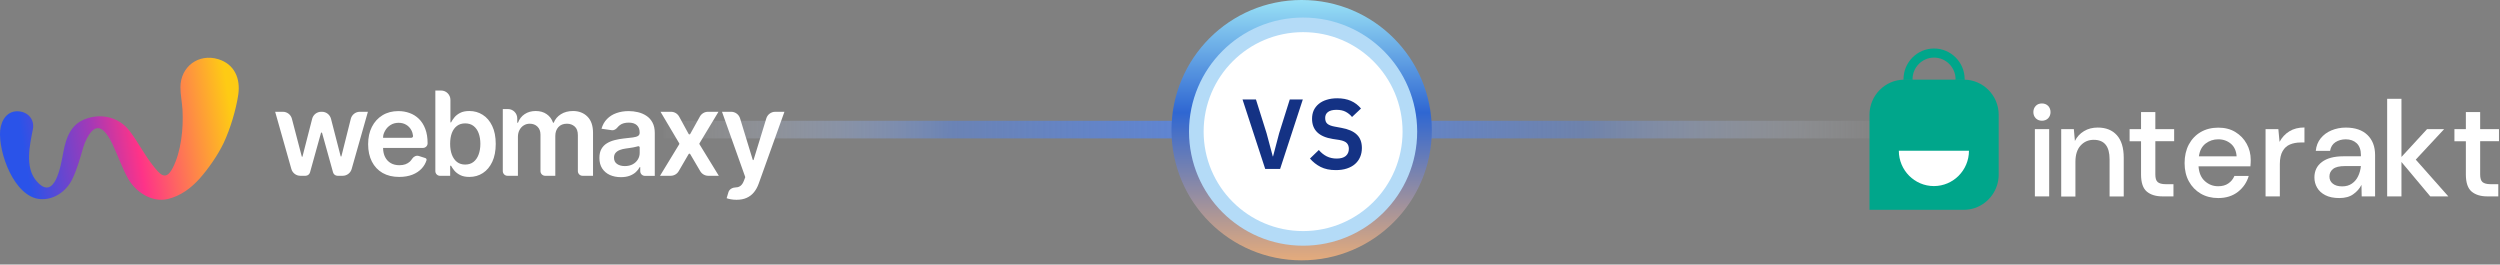 <svg width="567" height="60" viewBox="0 0 567 60" fill="none" xmlns="http://www.w3.org/2000/svg">
<rect x="0" y="0" width="567" height="60" fill="#808080" stroke="none"/>
<line x1="150.467" y1="29.392" x2="429.76" y2="29.392" stroke="url(#paint0_linear_4992_1618)" stroke-width="4"/>
<circle cx="295.213" cy="29.521" r="29.521" fill="url(#paint1_linear_4992_1618)"/>
<circle cx="295.543" cy="29.852" r="25.873" fill="#B4DBF7"/>
<circle cx="295.544" cy="29.849" r="22.559" fill="white"/>
<path d="M286.948 38.309L281.805 22.562H284.85L287.264 30.232L288.663 35.466H288.73L290.107 30.232L292.52 22.562H295.476L290.332 38.309H286.948Z" fill="#143284"/>
<path d="M302.964 38.579C301.611 38.579 300.46 38.339 299.513 37.858C298.58 37.376 297.776 36.745 297.099 35.962L299.107 34.022C299.648 34.654 300.25 35.135 300.911 35.466C301.588 35.797 302.333 35.962 303.145 35.962C304.062 35.962 304.754 35.767 305.22 35.376C305.686 34.97 305.92 34.428 305.92 33.752C305.92 33.225 305.769 32.797 305.468 32.466C305.168 32.135 304.604 31.894 303.776 31.744L302.287 31.518C299.144 31.022 297.573 29.495 297.573 26.939C297.573 26.232 297.7 25.593 297.956 25.021C298.227 24.45 298.61 23.961 299.107 23.555C299.603 23.149 300.197 22.84 300.889 22.63C301.596 22.404 302.393 22.291 303.28 22.291C304.468 22.291 305.506 22.487 306.393 22.878C307.281 23.269 308.04 23.848 308.672 24.615L306.641 26.533C306.25 26.051 305.777 25.66 305.22 25.36C304.664 25.059 303.964 24.908 303.122 24.908C302.265 24.908 301.618 25.074 301.182 25.405C300.761 25.721 300.55 26.172 300.55 26.758C300.55 27.36 300.723 27.803 301.069 28.089C301.415 28.375 301.972 28.586 302.739 28.721L304.205 28.992C305.799 29.277 306.972 29.789 307.724 30.526C308.491 31.248 308.875 32.263 308.875 33.571C308.875 34.323 308.739 35.008 308.469 35.624C308.213 36.226 307.83 36.752 307.318 37.203C306.822 37.639 306.205 37.978 305.468 38.218C304.746 38.459 303.912 38.579 302.964 38.579Z" fill="#143284"/>
<g clip-path="url(#clip0_4992_1618)">
<path d="M453.301 26.024V39.623C453.301 40.464 453.163 41.274 452.925 42.031C451.9 45.245 448.913 47.584 445.399 47.584H424V26.024C424 21.639 427.549 18.064 431.902 18.064H445.402C449.751 18.064 453.301 21.639 453.301 26.024Z" fill="#00A68B"/>
<path d="M445.589 17.98C445.589 18.015 445.589 18.05 445.572 18.085H443.54C443.523 18.05 443.523 18.015 443.523 17.98C443.523 15.281 441.339 13.064 438.642 13.064C435.945 13.064 433.762 15.263 433.762 17.98C433.762 18.015 433.762 18.05 433.762 18.085H431.73C431.713 18.05 431.713 18.015 431.713 17.98C431.713 14.131 434.817 11 438.642 11C442.467 11 445.589 14.127 445.589 17.98Z" fill="#00A68B"/>
<path d="M433.779 18.046C433.779 18.613 433.317 19.078 432.755 19.078C432.193 19.078 431.73 18.613 431.73 18.046H433.779Z" fill="#00A68B"/>
<path d="M445.555 18.046C445.555 18.613 445.092 19.078 444.53 19.078C443.968 19.078 443.506 18.613 443.506 18.046H445.555Z" fill="#00A68B"/>
<path d="M446.56 34.189C446.56 38.609 442.994 42.202 438.607 42.202C434.219 42.202 430.656 38.609 430.656 34.189" fill="white"/>
<path d="M463.113 27.382C462.551 27.382 462.089 27.195 461.713 26.833C461.354 26.455 461.168 25.993 461.168 25.423C461.168 24.857 461.354 24.391 461.713 24.012C462.072 23.633 462.548 23.463 463.113 23.463C463.679 23.463 464.138 23.651 464.514 24.012C464.872 24.391 465.059 24.853 465.059 25.423C465.059 25.989 464.872 26.455 464.514 26.833C464.155 27.195 463.676 27.382 463.113 27.382ZM461.509 44.54V29.29H464.752V44.54H461.509Z" fill="white"/>
<path d="M467.482 44.54V29.29H470.349L470.587 31.972C471.049 31.027 471.746 30.287 472.653 29.738C473.556 29.189 474.598 28.929 475.774 28.929C477.599 28.929 479.051 29.495 480.092 30.649C481.134 31.802 481.662 33.501 481.662 35.788V44.554H478.454V36.131C478.454 33.175 477.261 31.712 474.853 31.712C473.66 31.712 472.67 32.143 471.884 33.001C471.097 33.859 470.707 35.099 470.707 36.698V44.571H467.482V44.54Z" fill="white"/>
<path d="M490.434 44.54C488.951 44.54 487.771 44.178 486.902 43.456C486.033 42.733 485.588 41.427 485.588 39.571V32.042H482.994V29.29H485.588V25.423H488.83V29.29H493.097V32.025H488.83V39.554C488.83 40.395 488.999 40.982 489.358 41.291C489.717 41.6 490.331 41.774 491.2 41.774H492.941V44.543L490.434 44.54Z" fill="white"/>
<path d="M503.095 44.919C501.611 44.919 500.297 44.592 499.135 43.922C497.993 43.251 497.086 42.323 496.438 41.135C495.789 39.95 495.465 38.557 495.465 36.993C495.465 35.395 495.789 33.984 496.42 32.782C497.069 31.58 497.955 30.635 499.101 29.964C500.242 29.294 501.591 28.95 503.112 28.95C504.595 28.95 505.892 29.276 506.985 29.947C508.079 30.617 508.93 31.493 509.544 32.612C510.159 33.713 510.465 34.933 510.465 36.274C510.465 36.479 510.465 36.705 510.448 36.927C510.431 37.167 510.414 37.424 510.397 37.719H498.625C498.728 39.196 499.204 40.315 500.077 41.09C500.946 41.865 501.936 42.24 503.081 42.24C504.002 42.24 504.771 42.035 505.385 41.604C505.999 41.191 506.461 40.624 506.768 39.901H510.01C509.6 41.33 508.8 42.532 507.586 43.494C506.389 44.436 504.888 44.919 503.095 44.919ZM503.095 31.594C502.018 31.594 501.063 31.92 500.228 32.556C499.393 33.209 498.88 34.172 498.711 35.461H507.261C507.192 34.276 506.782 33.328 506.016 32.643C505.212 31.955 504.257 31.594 503.095 31.594Z" fill="white"/>
<path d="M513.83 44.54V29.29H516.731L517.003 32.177C517.531 31.18 518.266 30.374 519.221 29.787C520.159 29.203 521.304 28.911 522.65 28.911V32.316H521.763C520.877 32.316 520.073 32.473 519.373 32.764C518.672 33.056 518.11 33.557 517.7 34.276C517.29 34.981 517.069 35.961 517.069 37.215V44.54H513.83Z" fill="white"/>
<path d="M530.554 44.919C529.275 44.919 528.216 44.696 527.381 44.266C526.546 43.835 525.929 43.268 525.522 42.563C525.111 41.858 524.908 41.086 524.908 40.242C524.908 38.765 525.47 37.594 526.615 36.736C527.757 35.878 529.381 35.447 531.496 35.447H535.455V35.173C535.455 33.988 535.131 33.091 534.5 32.49C533.852 31.889 533.034 31.597 532.01 31.597C531.123 31.597 530.337 31.82 529.671 32.251C529.006 32.699 528.612 33.334 528.461 34.21H525.219C525.322 33.109 525.698 32.164 526.329 31.375C526.977 30.583 527.781 29.982 528.771 29.572C529.761 29.158 530.837 28.936 532.013 28.936C534.131 28.936 535.766 29.485 536.929 30.604C538.087 31.722 538.67 33.234 538.67 35.176V44.544H535.631L535.58 41.931C535.152 42.772 534.538 43.477 533.721 44.047C532.945 44.623 531.868 44.919 530.554 44.919ZM531.203 42.271C532.072 42.271 532.807 42.066 533.421 41.635C534.017 41.222 534.497 40.656 534.821 39.968C535.163 39.262 535.366 38.505 535.452 37.664H531.851C530.571 37.664 529.668 37.886 529.119 38.334C528.574 38.783 528.316 39.349 528.316 40.02C528.316 40.725 528.571 41.257 529.102 41.67C529.599 42.063 530.299 42.271 531.203 42.271Z" fill="white"/>
<path d="M541.408 44.54V22.414H544.65V35.6L550.452 29.29H554.325L547.893 36.201L555.281 44.54H551.187L544.65 36.736V44.54H541.408Z" fill="white"/>
<path d="M564.103 44.54C562.621 44.54 561.441 44.178 560.572 43.456C559.703 42.733 559.258 41.427 559.258 39.571V32.042H556.664V29.29H559.258V25.423H562.5V29.29H566.767V32.025H562.5V39.554C562.5 40.395 562.669 40.982 563.028 41.291C563.386 41.6 564 41.774 564.869 41.774H566.611V44.543L564.103 44.54Z" fill="white"/>
</g>
<g clip-path="url(#clip1_4992_1618)">
<path fill-rule="evenodd" clip-rule="evenodd" d="M98.737 38.811C98.737 39.397 99.209 39.872 99.791 39.872H102.099V37.587H102.298C102.48 37.939 102.735 38.314 103.063 38.711C103.397 39.101 103.837 39.435 104.385 39.712C104.933 39.989 105.622 40.127 106.453 40.127C107.593 40.127 108.613 39.835 109.514 39.249C110.414 38.663 111.125 37.813 111.648 36.699C112.171 35.585 112.432 34.231 112.432 32.638C112.432 31.026 112.164 29.666 111.629 28.558C111.1 27.444 110.382 26.604 109.476 26.037C108.575 25.464 107.565 25.177 106.444 25.177C105.594 25.177 104.895 25.322 104.347 25.612C103.799 25.895 103.365 26.238 103.044 26.641C102.723 27.038 102.474 27.413 102.298 27.765H102.156V22.654C102.156 21.482 101.212 20.531 100.047 20.531H98.737V38.811ZM102.487 35.084C102.222 34.379 102.09 33.557 102.09 32.619C102.09 31.681 102.219 30.866 102.477 30.173C102.742 29.481 103.129 28.942 103.639 28.558C104.149 28.174 104.769 27.982 105.499 27.982C106.261 27.982 106.897 28.181 107.407 28.577C107.917 28.974 108.301 29.522 108.56 30.221C108.818 30.919 108.947 31.719 108.947 32.619C108.947 33.526 108.815 34.335 108.55 35.047C108.292 35.752 107.908 36.309 107.398 36.718C106.888 37.121 106.255 37.322 105.499 37.322C104.775 37.322 104.158 37.127 103.648 36.737C103.145 36.34 102.757 35.789 102.487 35.084ZM90.533 40.127C89.08 40.127 87.824 39.826 86.767 39.223C85.716 38.614 84.908 37.755 84.341 36.644C83.775 35.527 83.492 34.212 83.492 32.699C83.492 31.212 83.775 29.907 84.341 28.783C84.914 27.653 85.713 26.775 86.739 26.147C87.765 25.513 88.969 25.196 90.354 25.196C91.248 25.196 92.091 25.341 92.883 25.629C93.683 25.912 94.388 26.351 94.998 26.947C95.615 27.544 96.099 28.303 96.451 29.226C96.804 30.142 96.98 31.234 96.98 32.502C96.98 33.079 96.514 33.547 95.939 33.547H86.881C86.891 34.351 87.045 35.045 87.343 35.627C87.651 36.223 88.082 36.681 88.636 37.002C89.19 37.315 89.838 37.472 90.58 37.472C91.078 37.472 91.528 37.403 91.93 37.265C92.333 37.121 92.682 36.91 92.978 36.634C93.119 36.503 93.329 36.234 93.527 35.944C93.844 35.479 94.444 35.205 94.98 35.375L96.464 35.847C96.675 35.914 96.8 36.134 96.733 36.346C96.515 37.03 96.166 37.638 95.687 38.169C95.127 38.79 94.409 39.273 93.535 39.618C92.66 39.958 91.66 40.127 90.533 40.127ZM87.324 29.677C87.035 30.217 86.887 30.603 86.88 31.25H93.279C93.513 31.25 93.705 31.057 93.68 30.823C93.628 30.341 93.495 29.903 93.28 29.508C93.003 28.993 92.616 28.588 92.119 28.294C91.628 27.999 91.055 27.851 90.401 27.851C89.703 27.851 89.089 28.021 88.561 28.359C88.032 28.692 87.62 29.131 87.324 29.677ZM68.114 39.868C67.168 39.868 66.338 39.238 66.079 38.325L62.406 25.352H64.159C65.12 25.352 65.96 26.003 66.204 26.937L68.441 35.495C68.451 35.532 68.485 35.559 68.524 35.559C68.563 35.559 68.597 35.532 68.607 35.494L70.796 26.948C71.036 26.009 71.879 25.352 72.844 25.352H73.023C73.987 25.352 74.829 26.007 75.071 26.945L77.257 35.433C77.267 35.474 77.304 35.502 77.345 35.502C77.387 35.502 77.424 35.474 77.434 35.433L79.558 26.958C79.795 26.014 80.64 25.352 81.609 25.352H83.44L79.758 38.326C79.499 39.239 78.669 39.868 77.724 39.868H76.552C76.078 39.868 75.662 39.551 75.534 39.092L73.049 30.155C73.033 30.098 72.982 30.059 72.923 30.059C72.864 30.059 72.813 30.098 72.797 30.155L70.312 39.092C70.184 39.551 69.768 39.868 69.293 39.868H68.114ZM115.092 39.868C114.508 39.868 114.034 39.393 114.034 38.807V24.731H115.197C116.365 24.731 117.312 25.681 117.312 26.853V27.831H117.483C117.786 27.001 118.288 26.352 118.989 25.887C119.691 25.415 120.527 25.178 121.5 25.178C122.486 25.178 123.316 25.418 123.992 25.896C124.674 26.368 125.154 27.013 125.432 27.831H125.584C125.906 27.026 126.449 26.384 127.213 25.905C127.984 25.421 128.897 25.178 129.952 25.178C131.291 25.178 132.383 25.6 133.23 26.444C134.076 27.287 134.499 28.517 134.499 30.135V39.868H132.118C131.534 39.868 131.06 39.393 131.06 38.807V30.664C131.06 29.764 130.82 29.106 130.34 28.691C129.86 28.269 129.273 28.058 128.578 28.058C127.75 28.058 127.103 28.316 126.635 28.832C126.174 29.342 125.944 30.006 125.944 30.824V39.868H123.638C123.054 39.868 122.58 39.393 122.58 38.807V30.522C122.58 29.773 122.353 29.175 121.898 28.728C121.45 28.281 120.862 28.058 120.136 28.058C119.643 28.058 119.195 28.184 118.79 28.436C118.386 28.681 118.064 29.03 117.824 29.483C117.584 29.93 117.464 30.453 117.464 31.051V39.868H115.092ZM138.325 39.688C139.064 40.015 139.895 40.179 140.817 40.179C141.576 40.179 142.236 40.075 142.798 39.867C143.367 39.653 143.838 39.373 144.211 39.027C144.59 38.675 144.883 38.297 145.092 37.894H145.206V38.825C145.206 39.411 145.68 39.886 146.264 39.886H148.504V30.181C148.504 29.218 148.327 28.416 147.973 27.774C147.626 27.132 147.165 26.625 146.589 26.254C146.015 25.876 145.38 25.605 144.684 25.442C143.989 25.278 143.291 25.196 142.59 25.196C141.573 25.196 140.644 25.347 139.804 25.649C138.963 25.945 138.252 26.392 137.671 26.99C137.089 27.582 136.673 28.318 136.42 29.199L138.759 29.53C139.261 29.601 139.728 29.287 140.048 28.892C140.203 28.701 140.39 28.523 140.609 28.359C141.102 27.994 141.768 27.811 142.609 27.811C143.405 27.811 144.015 28.007 144.438 28.397C144.861 28.787 145.073 29.338 145.073 30.049V30.105C145.073 30.433 144.95 30.675 144.704 30.832C144.463 30.983 144.078 31.097 143.547 31.172C143.016 31.241 142.324 31.32 141.471 31.408C140.764 31.484 140.078 31.607 139.415 31.776C138.758 31.94 138.167 32.182 137.642 32.503C137.118 32.825 136.704 33.252 136.401 33.788C136.098 34.322 135.946 34.999 135.946 35.817C135.946 36.767 136.158 37.567 136.581 38.215C137.011 38.863 137.592 39.354 138.325 39.688ZM143.5 37.262C142.994 37.532 142.397 37.667 141.708 37.667C140.995 37.667 140.407 37.507 139.946 37.186C139.484 36.865 139.254 36.39 139.254 35.761C139.254 35.32 139.371 34.961 139.604 34.684C139.838 34.401 140.157 34.181 140.562 34.023C140.966 33.866 141.424 33.753 141.936 33.684C142.163 33.652 142.432 33.614 142.742 33.57C143.051 33.526 143.364 33.476 143.68 33.419C143.996 33.363 144.28 33.297 144.533 33.221C144.586 33.205 144.637 33.189 144.684 33.173C144.853 33.115 145.083 33.244 145.083 33.423V34.684C145.083 35.219 144.944 35.713 144.665 36.166C144.394 36.62 144.005 36.985 143.5 37.262ZM152.186 25.352C152.955 25.352 153.663 25.774 154.034 26.453L156.177 30.375C156.256 30.521 156.465 30.522 156.546 30.377L158.731 26.44C159.103 25.768 159.808 25.352 160.571 25.352H162.951L158.646 32.499C158.605 32.567 158.605 32.653 158.647 32.721L163.027 39.868H160.632C159.886 39.868 159.196 39.472 158.816 38.825L156.542 34.953C156.46 34.813 156.26 34.814 156.179 34.953L153.93 38.818C153.552 39.469 152.859 39.868 152.111 39.868H149.693L154.046 32.72C154.087 32.653 154.087 32.568 154.047 32.5L149.806 25.352H152.186ZM165.74 45.198C166.138 45.274 166.571 45.312 167.038 45.312C167.937 45.312 168.706 45.164 169.351 44.867C170.001 44.578 170.551 44.156 171.001 43.601C171.448 43.053 171.81 42.395 172.081 41.626L177.91 25.352H175.824C174.895 25.352 174.074 25.96 173.8 26.851L170.918 36.242C170.905 36.285 170.865 36.315 170.821 36.315C170.776 36.315 170.735 36.285 170.723 36.242L167.849 26.853C167.575 25.961 166.754 25.352 165.826 25.352H163.75L169.028 40.171L168.734 40.955C168.526 41.503 168.27 41.894 167.968 42.127C167.671 42.366 167.326 42.489 166.934 42.495C166.183 42.508 165.425 42.87 165.208 43.592L164.802 44.952C165.036 45.047 165.349 45.129 165.74 45.198Z" fill="white"/>
<path fill-rule="evenodd" clip-rule="evenodd" d="M7.454 29.339C7.889 27.173 6.444 25.466 4.335 25.256C1.702 24.994 0.289 27.18 0.036 29.549C-0.406 34.586 3.226 44.681 9.097 45.152C12.136 45.398 14.963 43.465 16.313 40.796C17.442 38.566 18.172 35.846 18.879 33.438C19.298 32.075 20.747 28.527 22.63 29.129C23.865 29.525 24.876 31.43 25.437 32.535C26.656 35.093 27.671 38.028 29.021 40.463C30.735 43.548 34.469 45.999 38.066 45.136C40.971 44.439 43.372 42.645 45.33 40.439C47.343 38.154 49.408 35.172 50.727 32.42C52.211 29.268 53.522 24.943 54.035 21.494C54.58 17.846 53.21 14.551 49.491 13.419C45.061 12.072 40.932 15.07 40.92 19.799C40.92 21.45 41.299 23.252 41.394 24.955C41.619 29.113 41.098 34.388 39.155 38.123C37.56 41.188 36.246 39.505 34.69 37.541C32.673 35.002 31.244 32.079 29.302 29.581C26.874 26.527 22.934 25.64 19.341 26.998C16.053 28.238 15.018 31.172 14.391 34.36C13.862 37.148 12.519 46.111 8.2 40.97C5.634 37.921 6.74 32.891 7.454 29.339Z" fill="url(#paint2_linear_4992_1618)"/>
</g>
<defs>
<linearGradient id="paint0_linear_4992_1618" x1="429.76" y1="31.393" x2="148.469" y2="30.072" gradientUnits="userSpaceOnUse">
<stop stop-color="white" stop-opacity="0"/>
<stop offset="0.25" stop-color="#5A85DD" stop-opacity="0.464"/>
<stop offset="0.505" stop-color="#5A85DD"/>
<stop offset="0.76" stop-color="#5A85DD" stop-opacity="0.568"/>
<stop offset="1" stop-color="white" stop-opacity="0"/>
</linearGradient>
<linearGradient id="paint1_linear_4992_1618" x1="295.213" y1="0" x2="295.213" y2="59.043" gradientUnits="userSpaceOnUse">
<stop stop-color="#98E0F6"/>
<stop offset="0.432" stop-color="#2F67D2"/>
<stop offset="1" stop-color="#E4AB7C"/>
</linearGradient>
<linearGradient id="paint2_linear_4992_1618" x1="52.518" y1="26.041" x2="5.308" y2="33.673" gradientUnits="userSpaceOnUse">
<stop stop-color="#FECB14"/>
<stop offset="0.462" stop-color="#FE3388"/>
<stop offset="0.663" stop-color="#A639B5"/>
<stop offset="1" stop-color="#2A53E9"/>
</linearGradient>
<clipPath id="clip0_4992_1618">
<rect width="143" height="37" fill="white" transform="translate(424 11)"/>
</clipPath>
<clipPath id="clip1_4992_1618">
<rect width="178.052" height="32.475" fill="white" transform="translate(0 12.99)"/>
</clipPath>
</defs>
</svg>
